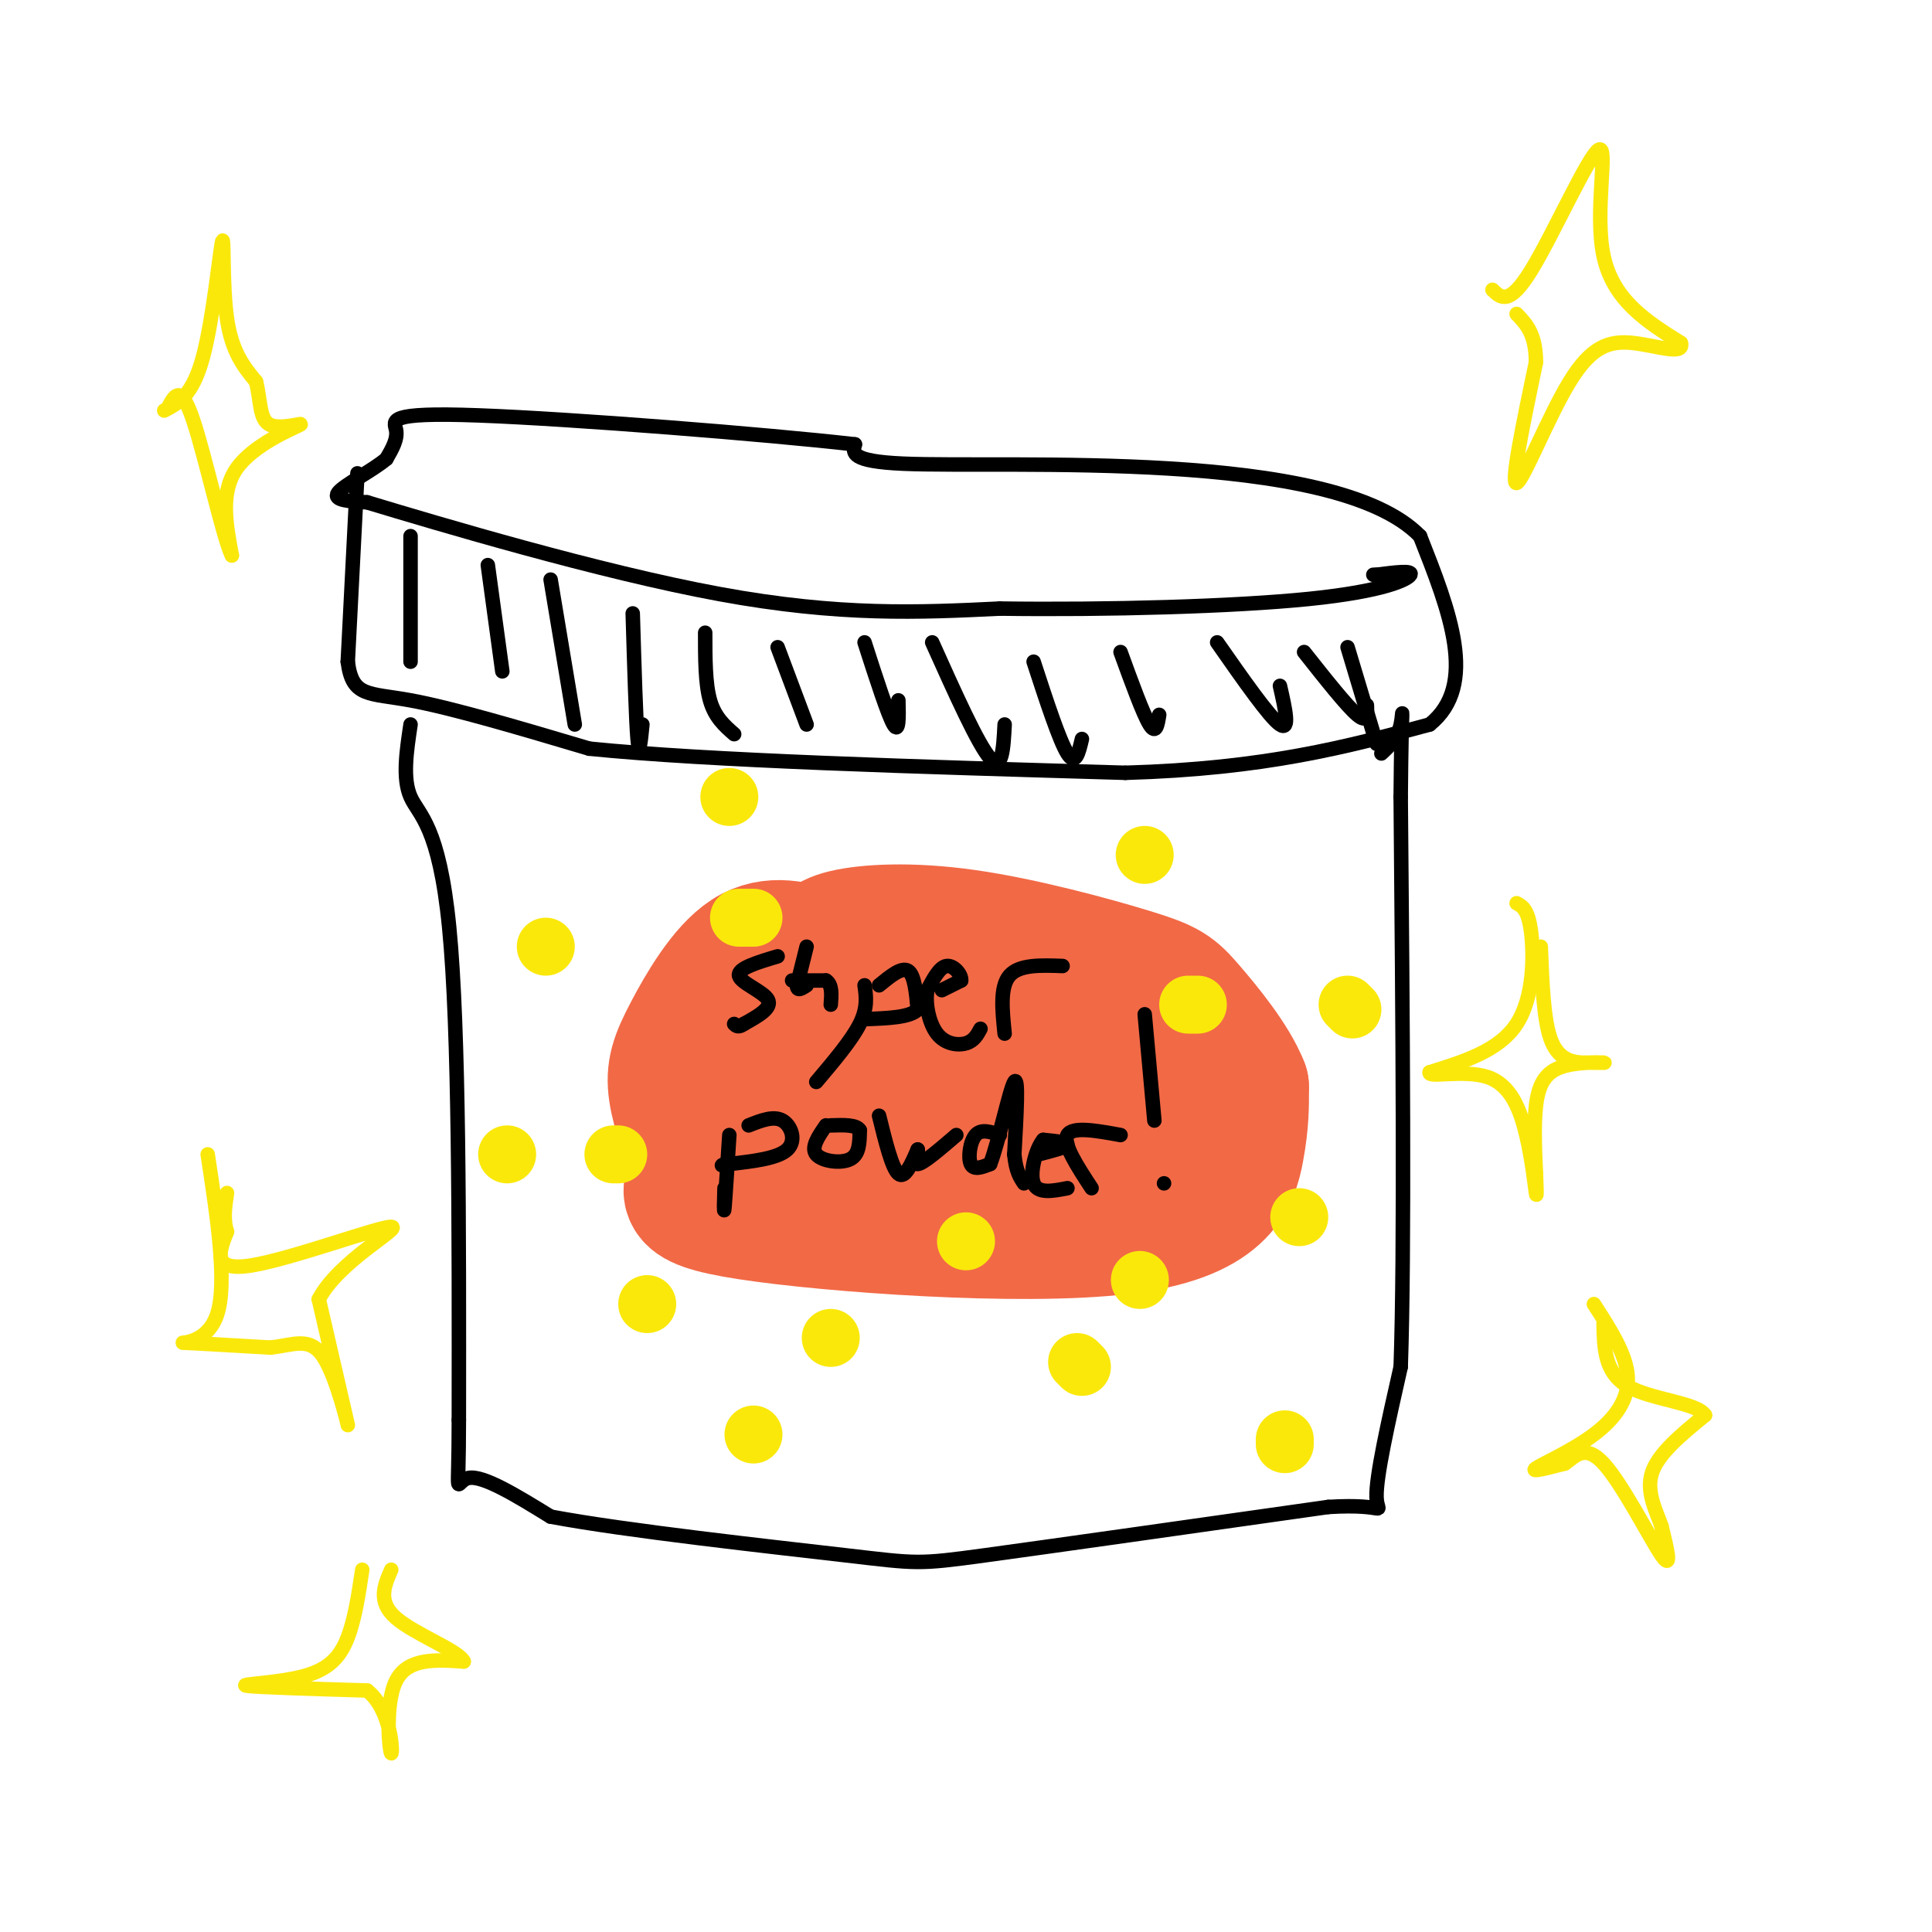 <svg viewBox='0 0 400 400' version='1.1' xmlns='http://www.w3.org/2000/svg' xmlns:xlink='http://www.w3.org/1999/xlink'><g fill='none' stroke='#000000' stroke-width='3' stroke-linecap='round' stroke-linejoin='round'><path d='M74,98c0.000,0.000 -2.000,39.000 -2,39'/><path d='M72,137c0.933,7.400 4.267,6.400 13,8c8.733,1.600 22.867,5.800 37,10'/><path d='M122,155c24.667,2.500 67.833,3.750 111,5'/><path d='M233,160c29.000,-0.833 46.000,-5.417 63,-10'/><path d='M296,150c10.167,-8.167 4.083,-23.583 -2,-39'/><path d='M294,111c-8.917,-9.190 -30.208,-12.667 -52,-14c-21.792,-1.333 -44.083,-0.524 -55,-1c-10.917,-0.476 -10.458,-2.238 -10,-4'/><path d='M177,92c-18.202,-2.083 -58.708,-5.292 -78,-6c-19.292,-0.708 -17.369,1.083 -17,3c0.369,1.917 -0.815,3.958 -2,6'/><path d='M80,95c-2.800,2.400 -8.800,5.400 -10,7c-1.200,1.600 2.400,1.800 6,2'/><path d='M76,104c14.578,4.400 48.022,14.400 73,19c24.978,4.600 41.489,3.800 58,3'/><path d='M207,126c22.119,0.310 48.417,-0.417 64,-2c15.583,-1.583 20.452,-4.024 21,-5c0.548,-0.976 -3.226,-0.488 -7,0'/><path d='M285,119c-1.167,0.000 -0.583,0.000 0,0'/><path d='M85,150c-0.844,5.600 -1.689,11.200 0,15c1.689,3.800 5.911,5.800 8,27c2.089,21.200 2.044,61.600 2,102'/><path d='M95,294c0.000,18.178 -1.000,12.622 2,12c3.000,-0.622 10.000,3.689 17,8'/><path d='M114,314c15.548,2.929 45.917,6.250 61,8c15.083,1.750 14.881,1.929 29,0c14.119,-1.929 42.560,-5.964 71,-10'/><path d='M275,312c13.044,-0.800 10.156,2.200 10,-2c-0.156,-4.200 2.422,-15.600 5,-27'/><path d='M290,283c0.833,-24.167 0.417,-71.083 0,-118'/><path d='M290,165c0.178,-21.956 0.622,-17.844 0,-15c-0.622,2.844 -2.311,4.422 -4,6'/></g>
<g fill='none' stroke='#f26946' stroke-width='28' stroke-linecap='round' stroke-linejoin='round'><path d='M170,198c-5.101,-1.548 -10.202,-3.095 -15,0c-4.798,3.095 -9.292,10.833 -12,16c-2.708,5.167 -3.631,7.762 -3,12c0.631,4.238 2.815,10.119 5,16'/><path d='M145,242c-1.249,4.118 -6.871,6.413 10,9c16.871,2.587 56.234,5.466 77,3c20.766,-2.466 22.933,-10.276 24,-16c1.067,-5.724 1.033,-9.362 1,-13'/><path d='M257,225c-2.057,-5.337 -7.700,-12.179 -11,-16c-3.300,-3.821 -4.256,-4.622 -12,-7c-7.744,-2.378 -22.277,-6.332 -34,-8c-11.723,-1.668 -20.635,-1.048 -25,0c-4.365,1.048 -4.182,2.524 -4,4'/><path d='M171,198c-5.265,3.921 -16.427,11.725 -20,17c-3.573,5.275 0.444,8.022 0,11c-0.444,2.978 -5.350,6.186 8,8c13.350,1.814 44.957,2.232 59,1c14.043,-1.232 10.521,-4.116 7,-7'/><path d='M225,228c1.389,-1.683 1.362,-2.391 3,-5c1.638,-2.609 4.942,-7.118 -4,-11c-8.942,-3.882 -30.131,-7.137 -42,-6c-11.869,1.137 -14.419,6.666 -16,10c-1.581,3.334 -2.195,4.475 -2,6c0.195,1.525 1.199,3.436 5,5c3.801,1.564 10.401,2.782 17,4'/><path d='M186,231c12.050,0.231 33.674,-1.190 42,-3c8.326,-1.810 3.354,-4.008 1,-6c-2.354,-1.992 -2.089,-3.777 -7,-6c-4.911,-2.223 -14.997,-4.885 -20,-4c-5.003,0.885 -4.924,5.315 -5,9c-0.076,3.685 -0.307,6.624 4,8c4.307,1.376 13.154,1.188 22,1'/><path d='M223,230c5.167,0.000 7.083,-0.500 9,-1'/></g>
<g fill='none' stroke='#000000' stroke-width='3' stroke-linecap='round' stroke-linejoin='round'><path d='M161,198c-4.156,1.244 -8.311,2.489 -8,4c0.311,1.511 5.089,3.289 6,5c0.911,1.711 -2.044,3.356 -5,5'/><path d='M154,212c-1.167,0.833 -1.583,0.417 -2,0'/><path d='M164,203c0.000,0.000 7.000,0.000 7,0'/><path d='M171,203c1.333,0.833 1.167,2.917 1,5'/><path d='M179,204c0.333,2.333 0.667,4.667 -1,8c-1.667,3.333 -5.333,7.667 -9,12'/><path d='M182,204c2.333,-1.917 4.667,-3.833 6,-3c1.333,0.833 1.667,4.417 2,8'/><path d='M190,209c-1.500,1.667 -6.250,1.833 -11,2'/><path d='M195,205c0.000,0.000 4.000,-2.000 4,-2'/><path d='M199,203c0.133,-1.200 -1.533,-3.200 -3,-3c-1.467,0.200 -2.733,2.600 -4,5'/><path d='M192,205c-0.488,2.655 0.292,6.792 2,9c1.708,2.208 4.345,2.488 6,2c1.655,-0.488 2.327,-1.744 3,-3'/><path d='M208,214c-0.500,-4.833 -1.000,-9.667 1,-12c2.000,-2.333 6.500,-2.167 11,-2'/><path d='M167,196c0.000,0.000 -2.000,8.000 -2,8'/><path d='M165,204c0.000,1.333 1.000,0.667 2,0'/><path d='M151,235c-0.417,6.583 -0.833,13.167 -1,15c-0.167,1.833 -0.083,-1.083 0,-4'/><path d='M155,233c2.578,-1.022 5.156,-2.044 7,-1c1.844,1.044 2.956,4.156 1,6c-1.956,1.844 -6.978,2.422 -12,3'/><path d='M151,241c-2.167,0.500 -1.583,0.250 -1,0'/><path d='M171,233c-1.578,2.289 -3.156,4.578 -2,6c1.156,1.422 5.044,1.978 7,1c1.956,-0.978 1.978,-3.489 2,-6'/><path d='M178,234c-0.667,-1.167 -3.333,-1.083 -6,-1'/><path d='M182,231c1.333,5.417 2.667,10.833 4,12c1.333,1.167 2.667,-1.917 4,-5'/><path d='M190,238c0.267,0.156 -1.067,3.044 0,3c1.067,-0.044 4.533,-3.022 8,-6'/><path d='M207,235c-1.911,-0.667 -3.822,-1.333 -5,0c-1.178,1.333 -1.622,4.667 -1,6c0.622,1.333 2.311,0.667 4,0'/><path d='M205,241c1.733,-4.444 4.067,-15.556 5,-17c0.933,-1.444 0.467,6.778 0,15'/><path d='M210,239c0.333,3.500 1.167,4.750 2,6'/><path d='M215,239c2.917,-0.750 5.833,-1.500 6,-2c0.167,-0.500 -2.417,-0.750 -5,-1'/><path d='M216,236c-1.533,1.800 -2.867,6.800 -2,9c0.867,2.200 3.933,1.600 7,1'/><path d='M226,246c-3.000,-4.583 -6.000,-9.167 -5,-11c1.000,-1.833 6.000,-0.917 11,0'/><path d='M241,245c0.000,0.000 0.000,0.000 0,0'/><path d='M239,232c0.000,0.000 -2.000,-22.000 -2,-22'/></g>
<g fill='none' stroke='#fae80b' stroke-width='3' stroke-linecap='round' stroke-linejoin='round'><path d='M314,187c1.200,0.644 2.400,1.289 3,6c0.600,4.711 0.600,13.489 -3,19c-3.600,5.511 -10.800,7.756 -18,10'/><path d='M296,222c-0.520,1.250 7.180,-0.624 12,1c4.820,1.624 6.759,6.745 8,12c1.241,5.255 1.783,10.644 2,12c0.217,1.356 0.108,-1.322 0,-4'/><path d='M318,243c-0.144,-3.321 -0.502,-9.622 0,-14c0.502,-4.378 1.866,-6.833 5,-8c3.134,-1.167 8.038,-1.048 9,-1c0.962,0.048 -2.019,0.024 -5,0'/><path d='M327,220c-2.022,-0.267 -4.578,-0.933 -6,-5c-1.422,-4.067 -1.711,-11.533 -2,-19'/><path d='M330,270c3.357,5.196 6.714,10.393 7,15c0.286,4.607 -2.500,8.625 -7,12c-4.500,3.375 -10.714,6.107 -12,7c-1.286,0.893 2.357,-0.054 6,-1'/><path d='M324,303c2.024,-1.357 4.083,-4.250 8,0c3.917,4.250 9.690,15.643 12,19c2.310,3.357 1.155,-1.321 0,-6'/><path d='M344,316c-0.933,-2.844 -3.267,-6.956 -2,-11c1.267,-4.044 6.133,-8.022 11,-12'/><path d='M353,293c-1.622,-2.622 -11.178,-3.178 -16,-6c-4.822,-2.822 -4.911,-7.911 -5,-13'/><path d='M43,239c2.022,13.289 4.044,26.578 2,33c-2.044,6.422 -8.156,5.978 -7,6c1.156,0.022 9.578,0.511 18,1'/><path d='M56,279c4.905,-0.536 8.167,-2.375 11,2c2.833,4.375 5.238,14.964 5,14c-0.238,-0.964 -3.119,-13.482 -6,-26'/><path d='M66,269c4.131,-7.976 17.458,-14.917 15,-15c-2.458,-0.083 -20.702,6.690 -29,8c-8.298,1.310 -6.649,-2.845 -5,-7'/><path d='M47,255c-0.833,-2.500 -0.417,-5.250 0,-8'/><path d='M75,325c-0.756,5.065 -1.512,10.131 -3,14c-1.488,3.869 -3.708,6.542 -9,8c-5.292,1.458 -13.655,1.702 -12,2c1.655,0.298 13.327,0.649 25,1'/><path d='M76,350c5.107,3.940 5.375,13.292 5,13c-0.375,-0.292 -1.393,-10.226 1,-15c2.393,-4.774 8.196,-4.387 14,-4'/><path d='M96,344c-0.889,-2.178 -10.111,-5.622 -14,-9c-3.889,-3.378 -2.444,-6.689 -1,-10'/><path d='M34,85c2.923,-1.536 5.845,-3.071 8,-11c2.155,-7.929 3.542,-22.250 4,-24c0.458,-1.750 -0.012,9.071 1,16c1.012,6.929 3.506,9.964 6,13'/><path d='M53,79c1.040,4.136 0.640,7.974 3,9c2.360,1.026 7.482,-0.762 6,0c-1.482,0.762 -9.566,4.075 -13,9c-3.434,4.925 -2.217,11.463 -1,18'/><path d='M48,115c-1.711,-3.289 -5.489,-20.511 -8,-28c-2.511,-7.489 -3.756,-5.244 -5,-3'/><path d='M309,60c1.732,1.685 3.464,3.369 8,-4c4.536,-7.369 11.875,-23.792 14,-25c2.125,-1.208 -0.964,12.798 1,22c1.964,9.202 8.982,13.601 16,18'/><path d='M348,71c0.810,2.715 -5.164,0.501 -10,0c-4.836,-0.501 -8.533,0.711 -13,8c-4.467,7.289 -9.705,20.654 -11,21c-1.295,0.346 1.352,-12.327 4,-25'/><path d='M318,75c0.000,-5.833 -2.000,-7.917 -4,-10'/></g>
<g fill='none' stroke='#000000' stroke-width='3' stroke-linecap='round' stroke-linejoin='round'><path d='M85,111c0.000,0.000 0.000,26.000 0,26'/><path d='M101,117c0.000,0.000 3.000,22.000 3,22'/><path d='M114,120c0.000,0.000 5.000,30.000 5,30'/><path d='M131,127c0.333,11.083 0.667,22.167 1,26c0.333,3.833 0.667,0.417 1,-3'/><path d='M146,131c0.000,5.250 0.000,10.500 1,14c1.000,3.500 3.000,5.250 5,7'/><path d='M161,134c0.000,0.000 6.000,16.000 6,16'/><path d='M179,133c2.417,7.500 4.833,15.000 6,17c1.167,2.000 1.083,-1.500 1,-5'/><path d='M193,133c4.750,10.583 9.500,21.167 12,24c2.500,2.833 2.750,-2.083 3,-7'/><path d='M214,137c2.667,8.167 5.333,16.333 7,19c1.667,2.667 2.333,-0.167 3,-3'/><path d='M232,135c2.333,6.417 4.667,12.833 6,15c1.333,2.167 1.667,0.083 2,-2'/><path d='M252,133c5.417,7.750 10.833,15.500 13,17c2.167,1.500 1.083,-3.250 0,-8'/><path d='M270,135c4.417,5.583 8.833,11.167 11,13c2.167,1.833 2.083,-0.083 2,-2'/><path d='M279,134c0.000,0.000 6.000,20.000 6,20'/></g>
<g fill='none' stroke='#fae80b' stroke-width='12' stroke-linecap='round' stroke-linejoin='round'><path d='M134,270c0.000,0.000 0.000,0.000 0,0'/><path d='M113,196c0.000,0.000 0.000,0.000 0,0'/><path d='M151,165c0.000,0.000 0.000,0.000 0,0'/><path d='M153,190c0.000,0.000 3.000,0.000 3,0'/><path d='M237,177c0.000,0.000 0.000,0.000 0,0'/><path d='M246,208c0.000,0.000 2.000,0.000 2,0'/><path d='M279,208c0.000,0.000 1.000,1.000 1,1'/><path d='M269,252c0.000,0.000 0.000,0.000 0,0'/><path d='M266,298c0.000,0.000 0.000,1.000 0,1'/><path d='M236,265c0.000,0.000 0.000,0.000 0,0'/><path d='M224,283c0.000,0.000 -1.000,-1.000 -1,-1'/><path d='M200,257c0.000,0.000 0.000,0.000 0,0'/><path d='M172,277c0.000,0.000 0.000,0.000 0,0'/><path d='M156,297c0.000,0.000 0.000,0.000 0,0'/><path d='M128,239c0.000,0.000 -1.000,0.000 -1,0'/><path d='M105,239c0.000,0.000 0.000,0.000 0,0'/></g>
</svg>